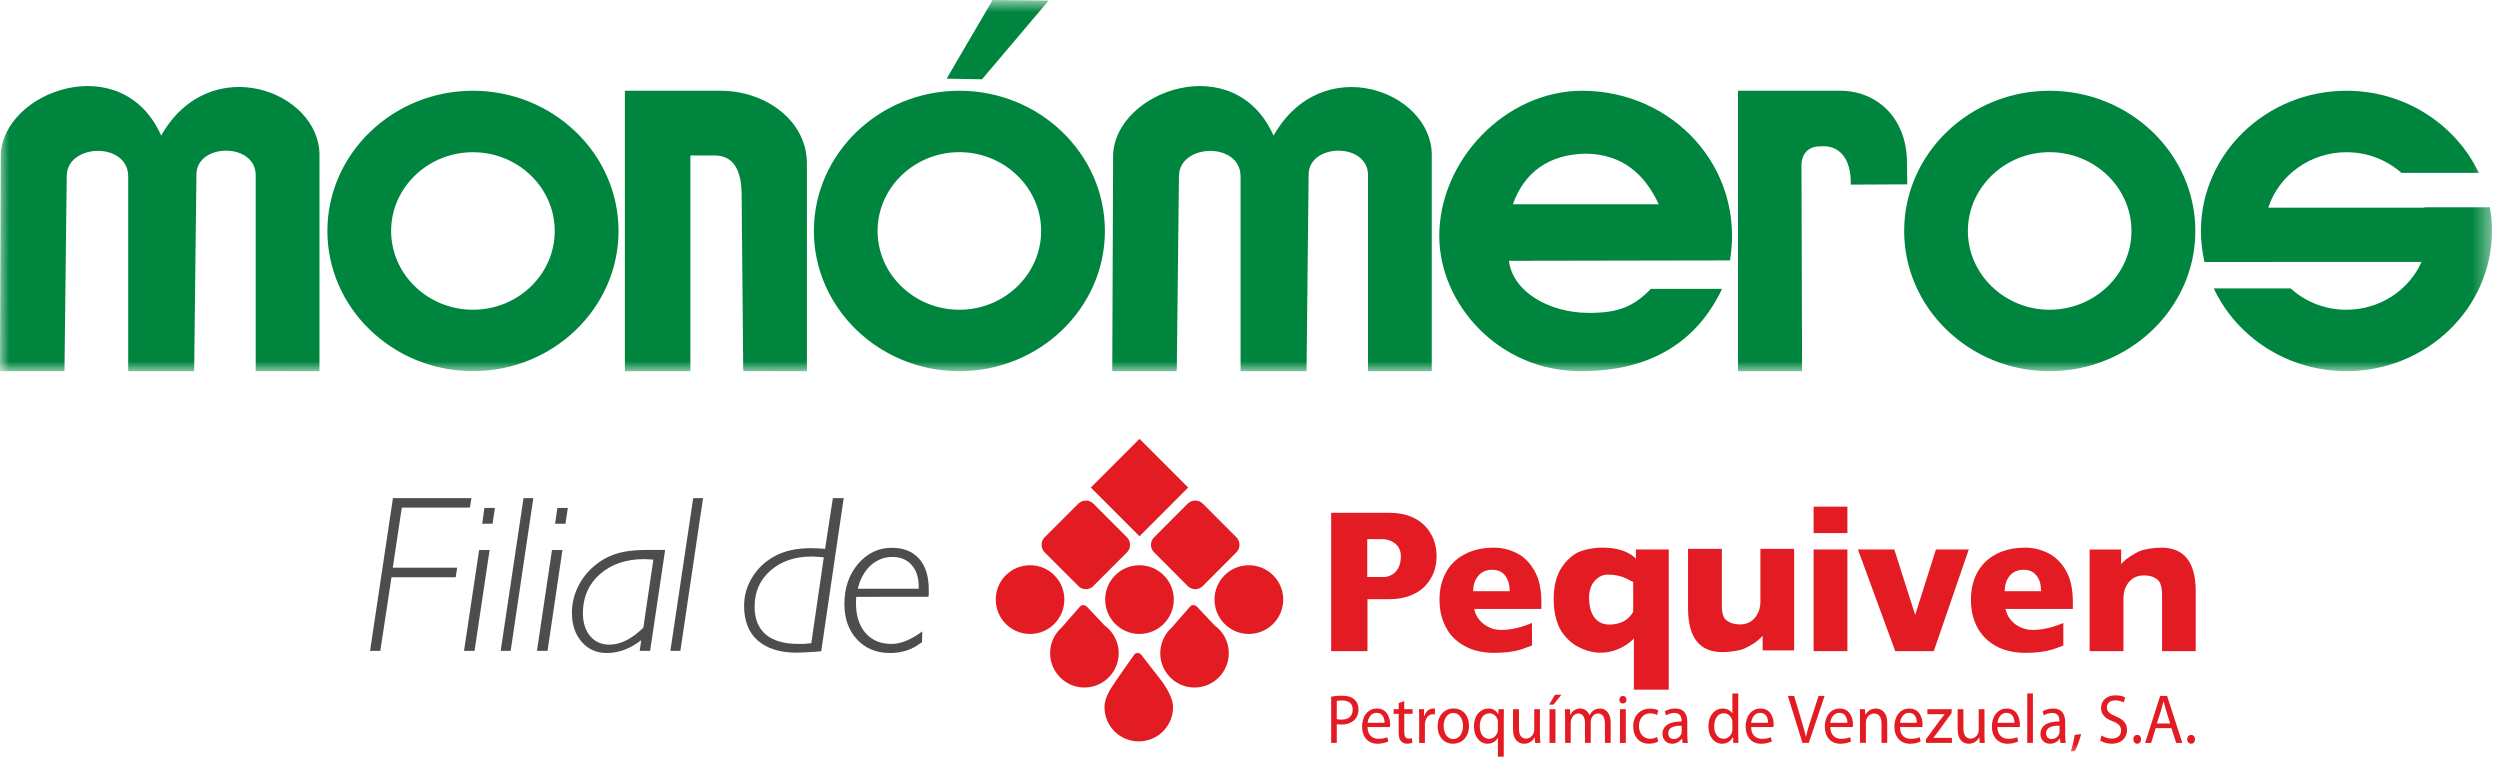 <?xml version="1.0" encoding="UTF-8"?>
<svg width="136px" height="42px" viewBox="0 0 136 42" version="1.1" xmlns="http://www.w3.org/2000/svg" xmlns:xlink="http://www.w3.org/1999/xlink">
    <!-- Generator: Sketch 48.2 (47327) - http://www.bohemiancoding.com/sketch -->
    <title>monomeros</title>
    <desc>Created with Sketch.</desc>
    <defs>
        <polygon id="path-1" points="0 0.839 135.562 0.839 135.562 21.032 0 21.032"></polygon>
        <polygon id="path-3" points="0 42.161 135.562 42.161 135.562 1 0 1"></polygon>
    </defs>
    <g id="La-Empresa-Copy" stroke="none" stroke-width="1" fill="none" fill-rule="evenodd" transform="translate(-302, -6165)">
        <g id="Page-1" transform="translate(302, 6164)">
            <g id="Group-3" transform="translate(0, 0.161)">
                <mask id="mask-2" fill="white">
                    <use xlink:href="#path-1"></use>
                </mask>
                <g id="Clip-2"></g>
                <path d="M111.495,5.776 C115.865,5.776 119.427,9.202 119.427,13.404 C119.427,17.597 115.865,21.029 111.495,21.032 C107.138,21.032 103.586,17.597 103.586,13.404 C103.586,9.202 107.138,5.776 111.495,5.776 Z M111.495,9.117 C113.953,9.117 115.952,11.046 115.952,13.404 C115.952,15.759 113.953,17.689 111.495,17.689 C109.057,17.689 107.052,15.759 107.052,13.404 C107.052,11.046 109.057,9.117 111.495,9.117 Z M0,21.029 L0.042,9.27 C0.16,5.776 6.659,3.447 8.768,8.216 C11.395,3.564 17.379,5.776 17.379,9.27 L17.379,21.032 L13.91,21.029 L13.91,10.32 C13.846,8.577 10.701,8.639 10.686,10.32 L10.562,21.032 L6.974,21.032 L6.974,10.428 C6.96,8.535 3.63,8.639 3.63,10.422 L3.507,21.029 L0,21.029 Z M25.727,5.776 C30.09,5.776 33.648,9.202 33.648,13.404 C33.648,17.601 30.09,21.032 25.727,21.029 C21.367,21.029 17.81,17.601 17.81,13.404 C17.81,9.202 21.367,5.776 25.727,5.776 Z M25.727,9.12 C28.183,9.12 30.177,11.046 30.177,13.404 C30.177,15.766 28.183,17.689 25.727,17.689 C23.276,17.689 21.277,15.759 21.277,13.404 C21.277,11.046 23.276,9.12 25.727,9.12 Z M33.993,5.776 L39.199,5.776 C41.666,5.776 43.91,7.419 43.896,9.752 L43.896,21.032 L40.432,21.029 L40.344,11.342 C40.325,10.412 40.087,9.316 38.905,9.296 L37.557,9.296 L37.557,21.032 L33.993,21.032 L33.993,5.776 Z M52.19,5.776 C56.555,5.776 60.107,9.202 60.107,13.404 C60.107,17.601 56.555,21.029 52.19,21.032 C47.828,21.032 44.275,17.601 44.275,13.404 C44.275,9.202 47.828,5.776 52.19,5.776 Z M52.19,9.117 C54.638,9.12 56.638,11.046 56.638,13.404 C56.638,15.766 54.638,17.689 52.19,17.689 C49.74,17.689 47.74,15.759 47.74,13.404 C47.74,11.046 49.74,9.117 52.19,9.117 Z M60.507,21.032 L60.553,9.27 C60.668,5.776 67.168,3.447 69.282,8.219 C71.906,3.571 77.888,5.776 77.888,9.273 L77.888,21.032 L74.42,21.032 L74.42,10.32 C74.358,8.577 71.213,8.639 71.19,10.32 L71.075,21.032 L67.487,21.032 L67.487,10.434 C67.477,8.538 64.135,8.639 64.135,10.428 L64.016,21.032 L60.507,21.032 Z M94.113,15.005 L82.085,15.027 C82.308,16.755 84.325,17.835 86.339,17.858 C88.043,17.883 88.883,17.506 89.808,16.553 L93.681,16.553 C92.328,19.409 89.823,21.032 86.012,21.032 C81.492,21.029 78.327,17.357 78.296,13.726 C78.275,9.53 81.93,5.776 86.067,5.776 C91.012,5.776 94.936,9.969 94.113,15.005 Z M82.302,11.95 L90.236,11.95 C89.494,10.353 88.287,9.218 86.259,9.198 C84.273,9.231 82.917,10.207 82.302,11.95 Z M94.547,21.032 L98.033,21.032 L98,9.745 C98.033,9.224 98.358,8.785 99.035,8.801 C100.043,8.704 100.722,9.459 100.681,10.883 L103.755,10.867 L103.74,9.667 C103.722,7.182 102.036,5.776 100.118,5.776 L94.547,5.776 L94.547,21.032 Z M127.647,5.776 C130.837,5.776 133.595,7.611 134.848,10.242 L130.637,10.242 C129.843,9.543 128.796,9.12 127.647,9.12 C125.657,9.12 123.96,10.392 123.394,12.136 L131.892,12.136 L131.891,12.116 L135.451,12.116 C135.529,12.539 135.562,12.965 135.562,13.404 C135.562,17.601 132.011,21.029 127.647,21.029 C124.443,21.029 121.67,19.182 120.428,16.527 L124.611,16.527 C125.406,17.253 126.476,17.689 127.647,17.689 C129.472,17.689 131.053,16.615 131.731,15.089 L123.555,15.089 L123.565,15.092 L119.923,15.092 C119.801,14.546 119.73,13.984 119.73,13.404 C119.73,9.202 123.287,5.776 127.647,5.776 Z M51.498,5.119 L53.423,5.151 L57.046,0.871 L53.998,0.839 L51.498,5.119 Z" id="Fill-1" fill="#00853F" mask="url(#mask-2)"></path>
            </g>
            <polygon id="Fill-4" fill="#4D4D4F" points="20.132 36.407 21.376 28.099 25.648 28.099 25.563 28.614 21.858 28.614 21.367 31.88 24.872 31.88 24.789 32.403 21.297 32.403 20.688 36.407"></polygon>
            <path d="M26.794,29.492 L26.233,29.492 L26.352,28.63 L26.924,28.63 L26.794,29.492 Z M25.815,36.408 L25.242,36.408 L26.065,30.92 L26.635,30.92 L25.815,36.408 Z" id="Fill-6" fill="#4D4D4F"></path>
            <polygon id="Fill-8" fill="#4D4D4F" points="27.78 36.407 27.237 36.407 28.479 28.099 29.012 28.099"></polygon>
            <path d="M30.76,29.492 L30.197,29.492 L30.321,28.63 L30.89,28.63 L30.76,29.492 Z M29.786,36.408 L29.21,36.408 L30.028,30.92 L30.597,30.92 L29.786,36.408 Z" id="Fill-10" fill="#4D4D4F"></path>
            <path d="M34.997,35.145 L35.542,31.443 C35.405,31.437 35.298,31.427 35.228,31.424 C35.155,31.417 35.095,31.417 35.044,31.417 C34.054,31.417 33.247,31.694 32.634,32.237 C32.018,32.78 31.71,33.486 31.71,34.352 C31.71,34.877 31.843,35.288 32.105,35.603 C32.369,35.916 32.722,36.069 33.154,36.069 C33.458,36.069 33.763,35.991 34.073,35.833 C34.381,35.679 34.688,35.448 34.997,35.145 Z M35.366,36.407 L34.8,36.407 L34.882,35.825 C34.576,36.062 34.267,36.235 33.957,36.352 C33.649,36.466 33.335,36.524 33.016,36.524 C32.456,36.524 31.995,36.326 31.648,35.921 C31.29,35.516 31.113,34.989 31.113,34.337 C31.113,33.857 31.216,33.398 31.424,32.956 C31.632,32.517 31.925,32.133 32.305,31.808 C32.666,31.495 33.066,31.268 33.514,31.128 C33.956,30.988 34.491,30.916 35.13,30.916 L36.184,30.916 L35.366,36.407 Z" id="Fill-12" fill="#4D4D4F"></path>
            <polygon id="Fill-14" fill="#4D4D4F" points="37.012 36.407 36.469 36.407 37.71 28.099 38.246 28.099"></polygon>
            <path d="M44.134,35.991 L44.814,31.32 C44.641,31.301 44.503,31.287 44.415,31.287 C44.331,31.278 44.248,31.274 44.171,31.274 C43.247,31.274 42.492,31.528 41.915,32.039 C41.336,32.543 41.051,33.2 41.051,34 C41.051,34.66 41.25,35.165 41.656,35.515 C42.07,35.861 42.663,36.03 43.439,36.03 C43.545,36.03 43.66,36.03 43.779,36.024 C43.896,36.013 44.013,36.004 44.134,35.991 Z M44.674,36.429 C44.383,36.453 44.132,36.476 43.906,36.482 C43.681,36.495 43.49,36.505 43.335,36.505 C42.421,36.505 41.718,36.281 41.219,35.842 C40.721,35.402 40.479,34.771 40.479,33.961 C40.479,33.425 40.616,32.914 40.901,32.439 C41.185,31.961 41.574,31.58 42.07,31.297 C42.335,31.141 42.634,31.024 42.984,30.939 C43.335,30.861 43.719,30.819 44.134,30.819 C44.26,30.819 44.383,30.829 44.503,30.832 C44.63,30.839 44.757,30.845 44.884,30.861 L45.308,28.099 L45.897,28.099 L44.674,36.429 Z" id="Fill-16" fill="#4D4D4F"></path>
            <path d="M49.978,33.027 L49.978,32.903 C49.978,32.409 49.846,32.019 49.591,31.733 C49.334,31.443 48.982,31.298 48.551,31.298 C48.104,31.298 47.703,31.453 47.366,31.758 C47.029,32.07 46.793,32.494 46.665,33.027 L49.978,33.027 Z M50.171,35.35 L50.157,35.932 C49.895,36.131 49.622,36.287 49.34,36.381 C49.057,36.475 48.753,36.524 48.43,36.524 C47.683,36.524 47.08,36.28 46.627,35.79 C46.164,35.298 45.935,34.657 45.935,33.857 C45.935,32.988 46.182,32.259 46.681,31.672 C47.184,31.09 47.795,30.799 48.514,30.799 C49.155,30.799 49.646,30.997 49.998,31.394 C50.347,31.784 50.524,32.339 50.524,33.063 L50.524,33.307 C50.521,33.362 50.516,33.415 50.51,33.464 L46.582,33.469 C46.582,33.512 46.57,33.554 46.57,33.603 C46.565,33.645 46.565,33.714 46.565,33.808 C46.565,34.491 46.738,35.034 47.083,35.434 C47.431,35.835 47.904,36.029 48.499,36.029 C48.748,36.029 49.01,35.977 49.291,35.86 C49.56,35.751 49.854,35.582 50.171,35.35 Z" id="Fill-18" fill="#4D4D4F"></path>
            <path d="M72.721,40.125 C72.791,40.141 72.879,40.146 72.986,40.146 C73.36,40.146 73.588,39.956 73.588,39.604 C73.588,39.266 73.362,39.106 73.018,39.106 C72.882,39.106 72.775,39.116 72.721,39.133 L72.721,40.125 Z M72.415,38.897 C72.565,38.869 72.762,38.846 73.007,38.846 C73.316,38.846 73.546,38.921 73.685,39.058 C73.822,39.175 73.902,39.364 73.902,39.595 C73.902,39.815 73.83,40.004 73.711,40.131 C73.552,40.319 73.279,40.414 72.976,40.414 C72.882,40.414 72.791,40.411 72.721,40.392 L72.721,41.413 L72.415,41.413 L72.415,38.897 Z" id="Fill-20" fill="#E31B23"></path>
            <path d="M75.32,40.32 C75.321,40.109 75.238,39.777 74.884,39.777 C74.56,39.777 74.421,40.092 74.401,40.32 L75.32,40.32 Z M74.391,40.554 C74.401,41.007 74.677,41.192 74.991,41.192 C75.214,41.192 75.351,41.15 75.473,41.104 L75.523,41.333 C75.409,41.384 75.22,41.46 74.944,41.46 C74.411,41.46 74.097,41.079 74.097,40.525 C74.097,39.975 74.401,39.544 74.905,39.544 C75.473,39.544 75.622,40.07 75.622,40.402 C75.622,40.47 75.614,40.525 75.614,40.554 L74.391,40.554 Z" id="Fill-22" fill="#E31B23"></path>
            <path d="M76.392,39.143 L76.392,39.581 L76.844,39.581 L76.844,39.831 L76.392,39.831 L76.392,40.825 C76.392,41.052 76.458,41.179 76.631,41.179 C76.721,41.179 76.766,41.173 76.809,41.16 L76.832,41.404 C76.766,41.43 76.675,41.458 76.551,41.458 C76.402,41.458 76.285,41.404 76.206,41.309 C76.122,41.212 76.088,41.052 76.088,40.83 L76.088,39.831 L75.816,39.831 L75.816,39.581 L76.088,39.581 L76.088,39.244 L76.392,39.143 Z" id="Fill-24" fill="#E31B23"></path>
            <path d="M77.202,40.158 C77.202,39.937 77.202,39.752 77.192,39.582 L77.467,39.582 L77.467,39.94 L77.491,39.94 C77.566,39.7 77.755,39.543 77.971,39.543 C78.01,39.543 78.036,39.55 78.06,39.553 L78.06,39.866 C78.025,39.859 77.995,39.856 77.953,39.856 C77.729,39.856 77.569,40.034 77.53,40.279 C77.517,40.327 77.514,40.379 77.514,40.441 L77.514,41.414 L77.202,41.414 L77.202,40.158 Z" id="Fill-26" fill="#E31B23"></path>
            <path d="M78.534,40.499 C78.534,40.901 78.753,41.206 79.057,41.206 C79.363,41.206 79.589,40.906 79.589,40.496 C79.589,40.181 79.44,39.788 79.066,39.788 C78.693,39.788 78.534,40.157 78.534,40.499 M79.913,40.481 C79.913,41.16 79.469,41.459 79.044,41.459 C78.571,41.459 78.207,41.094 78.207,40.51 C78.207,39.904 78.596,39.542 79.077,39.542 C79.572,39.542 79.913,39.916 79.913,40.481" id="Fill-28" fill="#E31B23"></path>
            <path d="M81.485,40.327 C81.485,40.278 81.485,40.223 81.477,40.181 C81.43,39.979 81.264,39.806 81.023,39.806 C80.698,39.806 80.5,40.094 80.5,40.51 C80.5,40.87 80.664,41.192 81.008,41.192 C81.22,41.192 81.394,41.053 81.464,40.825 C81.477,40.782 81.485,40.715 81.485,40.668 L81.485,40.327 Z M81.485,41.135 L81.482,41.135 C81.388,41.309 81.195,41.459 80.919,41.459 C80.509,41.459 80.184,41.089 80.184,40.525 C80.184,39.84 80.599,39.543 80.969,39.543 C81.239,39.543 81.412,39.683 81.5,39.858 L81.505,39.858 L81.519,39.582 L81.812,39.582 C81.811,39.738 81.805,39.897 81.805,40.083 L81.805,42.161 L81.485,42.161 L81.485,41.135 Z" id="Fill-30" fill="#E31B23"></path>
            <path d="M83.772,40.913 C83.772,41.104 83.775,41.27 83.794,41.414 L83.51,41.414 L83.49,41.111 L83.487,41.111 C83.403,41.261 83.221,41.459 82.918,41.459 C82.638,41.459 82.308,41.293 82.308,40.656 L82.308,39.582 L82.632,39.582 L82.632,40.594 C82.632,40.942 82.722,41.18 83.014,41.18 C83.227,41.18 83.374,41.027 83.43,40.877 C83.451,40.825 83.463,40.767 83.463,40.705 L83.463,39.582 L83.772,39.582 L83.772,40.913 Z" id="Fill-32" fill="#E31B23"></path>
            <mask id="mask-4" fill="white">
                <use xlink:href="#path-3"></use>
            </mask>
            <g id="Clip-35"></g>
            <path d="M84.295,41.414 L84.617,41.414 L84.617,39.582 L84.295,39.582 L84.295,41.414 Z M84.939,38.792 L84.51,39.332 L84.273,39.332 L84.594,38.792 L84.939,38.792 Z" id="Fill-34" fill="#E31B23" mask="url(#mask-4)"></path>
            <path d="M85.142,40.073 C85.142,39.891 85.137,39.732 85.126,39.582 L85.404,39.582 L85.419,39.886 L85.427,39.886 C85.526,39.702 85.687,39.544 85.975,39.544 C86.203,39.544 86.385,39.692 86.464,39.907 L86.469,39.907 C86.525,39.806 86.593,39.728 86.662,39.663 C86.768,39.586 86.883,39.544 87.045,39.544 C87.278,39.544 87.621,39.702 87.621,40.337 L87.621,41.413 L87.307,41.413 L87.307,40.377 C87.307,40.024 87.185,39.813 86.934,39.813 C86.749,39.813 86.614,39.957 86.559,40.112 C86.544,40.161 86.536,40.219 86.536,40.278 L86.536,41.413 L86.222,41.413 L86.222,40.31 C86.222,40.024 86.1,39.813 85.861,39.813 C85.664,39.813 85.526,39.979 85.474,40.141 C85.456,40.19 85.446,40.253 85.446,40.31 L85.446,41.413 L85.142,41.413 L85.142,40.073 Z" id="Fill-36" fill="#E31B23" mask="url(#mask-4)"></path>
            <path d="M88.125,41.414 L88.444,41.414 L88.444,39.582 L88.125,39.582 L88.125,41.414 Z M88.48,39.068 C88.482,39.182 88.405,39.269 88.281,39.269 C88.17,39.269 88.091,39.182 88.091,39.068 C88.091,38.948 88.177,38.86 88.287,38.86 C88.405,38.86 88.48,38.948 88.48,39.068 Z" id="Fill-37" fill="#E31B23" mask="url(#mask-4)"></path>
            <path d="M90.207,41.341 C90.123,41.383 89.931,41.458 89.704,41.458 C89.178,41.458 88.846,41.074 88.846,40.511 C88.846,39.955 89.204,39.549 89.767,39.549 C89.96,39.549 90.124,39.594 90.21,39.64 L90.141,39.898 C90.064,39.852 89.947,39.806 89.767,39.806 C89.38,39.806 89.159,40.121 89.159,40.499 C89.159,40.922 89.422,41.189 89.766,41.189 C89.942,41.189 90.058,41.133 90.147,41.094 L90.207,41.341 Z" id="Fill-38" fill="#E31B23" mask="url(#mask-4)"></path>
            <path d="M91.485,40.48 C91.14,40.47 90.755,40.535 90.755,40.89 C90.755,41.107 90.886,41.205 91.052,41.205 C91.277,41.205 91.419,41.052 91.474,40.903 C91.48,40.867 91.485,40.831 91.485,40.792 L91.485,40.48 Z M91.789,40.974 C91.789,41.134 91.799,41.287 91.818,41.414 L91.53,41.414 L91.509,41.179 L91.5,41.179 C91.397,41.322 91.212,41.459 90.971,41.459 C90.615,41.459 90.439,41.195 90.439,40.929 C90.439,40.486 90.805,40.246 91.48,40.246 L91.48,40.209 C91.48,40.057 91.44,39.784 91.083,39.784 C90.924,39.784 90.76,39.838 90.636,39.917 L90.565,39.703 C90.703,39.605 90.916,39.543 91.135,39.543 C91.667,39.543 91.789,39.917 91.789,40.291 L91.789,40.974 Z" id="Fill-39" fill="#E31B23" mask="url(#mask-4)"></path>
            <path d="M94.242,40.327 C94.242,40.281 94.242,40.229 94.231,40.183 C94.183,39.975 94.01,39.801 93.775,39.801 C93.45,39.801 93.253,40.102 93.253,40.51 C93.253,40.884 93.43,41.189 93.767,41.189 C93.975,41.189 94.174,41.039 94.231,40.789 C94.242,40.743 94.242,40.698 94.242,40.646 L94.242,40.327 Z M94.561,38.723 L94.561,40.942 C94.561,41.104 94.566,41.286 94.571,41.413 L94.289,41.413 L94.281,41.096 L94.266,41.096 C94.174,41.301 93.957,41.459 93.681,41.459 C93.258,41.459 92.939,41.078 92.939,40.525 C92.934,39.913 93.29,39.543 93.717,39.543 C93.975,39.543 94.162,39.674 94.241,39.816 L94.242,39.816 L94.242,38.723 L94.561,38.723 Z" id="Fill-40" fill="#E31B23" mask="url(#mask-4)"></path>
            <path d="M96.184,40.32 C96.189,40.109 96.108,39.777 95.744,39.777 C95.425,39.777 95.289,40.092 95.264,40.32 L96.184,40.32 Z M95.264,40.554 C95.265,41.007 95.538,41.192 95.856,41.192 C96.081,41.192 96.215,41.15 96.332,41.104 L96.389,41.333 C96.272,41.384 96.085,41.46 95.807,41.46 C95.275,41.46 94.964,41.079 94.964,40.525 C94.964,39.975 95.265,39.544 95.773,39.544 C96.339,39.544 96.488,40.07 96.488,40.402 C96.488,40.47 96.478,40.525 96.478,40.554 L95.264,40.554 Z" id="Fill-41" fill="#E31B23" mask="url(#mask-4)"></path>
            <path d="M98.053,41.413 L97.261,38.859 L97.601,38.859 L97.978,40.121 C98.075,40.464 98.175,40.769 98.235,41.069 L98.243,41.069 C98.313,40.776 98.407,40.456 98.52,40.126 L98.931,38.859 L99.258,38.859 L98.398,41.413 L98.053,41.413 Z" id="Fill-42" fill="#E31B23" mask="url(#mask-4)"></path>
            <path d="M100.499,40.32 C100.499,40.109 100.411,39.777 100.058,39.777 C99.736,39.777 99.594,40.092 99.565,40.32 L100.499,40.32 Z M99.565,40.554 C99.582,41.007 99.847,41.192 100.16,41.192 C100.388,41.192 100.525,41.15 100.646,41.104 L100.699,41.333 C100.591,41.384 100.395,41.46 100.118,41.46 C99.586,41.46 99.269,41.079 99.269,40.525 C99.269,39.975 99.582,39.544 100.081,39.544 C100.646,39.544 100.801,40.07 100.801,40.402 C100.801,40.47 100.798,40.525 100.791,40.554 L99.565,40.554 Z" id="Fill-43" fill="#E31B23" mask="url(#mask-4)"></path>
            <path d="M101.184,40.073 C101.184,39.891 101.184,39.732 101.174,39.582 L101.451,39.582 L101.475,39.886 L101.481,39.886 C101.569,39.713 101.765,39.544 102.051,39.544 C102.295,39.544 102.665,39.692 102.665,40.32 L102.665,41.413 L102.353,41.413 L102.353,40.356 C102.353,40.063 102.249,39.816 101.95,39.816 C101.739,39.816 101.578,39.972 101.524,40.161 C101.517,40.2 101.506,40.256 101.506,40.31 L101.506,41.413 L101.184,41.413 L101.184,40.073 Z" id="Fill-44" fill="#E31B23" mask="url(#mask-4)"></path>
            <path d="M104.274,40.32 C104.279,40.109 104.201,39.777 103.843,39.777 C103.527,39.777 103.384,40.092 103.363,40.32 L104.274,40.32 Z M103.358,40.554 C103.363,41.007 103.631,41.192 103.945,41.192 C104.176,41.192 104.311,41.15 104.433,41.104 L104.483,41.333 C104.373,41.384 104.186,41.46 103.909,41.46 C103.376,41.46 103.054,41.079 103.054,40.525 C103.054,39.975 103.363,39.544 103.867,39.544 C104.433,39.544 104.587,40.07 104.587,40.402 C104.587,40.47 104.583,40.525 104.578,40.554 L103.358,40.554 Z" id="Fill-45" fill="#E31B23" mask="url(#mask-4)"></path>
            <path d="M104.773,41.218 L105.56,40.141 C105.642,40.047 105.711,39.956 105.787,39.858 L105.787,39.852 L104.85,39.852 L104.85,39.582 L106.172,39.582 L106.167,39.79 L105.395,40.85 C105.326,40.954 105.246,41.042 105.173,41.14 L106.185,41.14 L106.185,41.413 L104.773,41.413 L104.773,41.218 Z" id="Fill-46" fill="#E31B23" mask="url(#mask-4)"></path>
            <path d="M107.956,40.913 C107.956,41.104 107.961,41.27 107.972,41.414 L107.699,41.414 L107.675,41.111 L107.673,41.111 C107.593,41.261 107.4,41.459 107.096,41.459 C106.826,41.459 106.497,41.293 106.497,40.656 L106.497,39.582 L106.809,39.582 L106.809,40.594 C106.809,40.942 106.914,41.18 107.203,41.18 C107.416,41.18 107.561,41.027 107.616,40.877 C107.632,40.825 107.642,40.767 107.642,40.705 L107.642,39.582 L107.956,39.582 L107.956,40.913 Z" id="Fill-47" fill="#E31B23" mask="url(#mask-4)"></path>
            <path d="M109.584,40.32 C109.59,40.109 109.504,39.777 109.15,39.777 C108.831,39.777 108.687,40.092 108.667,40.32 L109.584,40.32 Z M108.657,40.554 C108.667,41.007 108.943,41.192 109.259,41.192 C109.477,41.192 109.623,41.15 109.737,41.104 L109.789,41.333 C109.678,41.384 109.49,41.46 109.216,41.46 C108.685,41.46 108.358,41.079 108.358,40.525 C108.358,39.975 108.667,39.544 109.171,39.544 C109.737,39.544 109.882,40.07 109.882,40.402 C109.882,40.47 109.882,40.525 109.88,40.554 L108.657,40.554 Z" id="Fill-48" fill="#E31B23" mask="url(#mask-4)"></path>
            <polygon id="Fill-49" fill="#E31B23" mask="url(#mask-4)" points="110.282 41.413 110.59 41.413 110.59 38.723 110.282 38.723"></polygon>
            <path d="M112.039,40.48 C111.697,40.47 111.31,40.535 111.31,40.89 C111.31,41.107 111.438,41.205 111.603,41.205 C111.831,41.205 111.974,41.052 112.024,40.903 C112.034,40.867 112.039,40.831 112.039,40.792 L112.039,40.48 Z M112.345,40.974 C112.345,41.134 112.356,41.287 112.38,41.414 L112.091,41.414 L112.06,41.179 L112.052,41.179 C111.954,41.322 111.767,41.459 111.52,41.459 C111.17,41.459 111.001,41.195 111.001,40.929 C111.001,40.486 111.36,40.246 112.034,40.246 L112.034,40.209 C112.034,40.057 111.992,39.784 111.641,39.784 C111.478,39.784 111.31,39.838 111.186,39.917 L111.118,39.703 C111.263,39.605 111.468,39.543 111.685,39.543 C112.216,39.543 112.345,39.917 112.345,40.291 L112.345,40.974 Z" id="Fill-50" fill="#E31B23" mask="url(#mask-4)"></path>
            <path d="M112.65,41.875 C112.73,41.654 112.829,41.253 112.863,40.974 L113.214,40.935 C113.136,41.253 112.977,41.676 112.875,41.854 L112.65,41.875 Z" id="Fill-51" fill="#E31B23" mask="url(#mask-4)"></path>
            <path d="M114.324,41.01 C114.469,41.104 114.665,41.179 114.88,41.179 C115.207,41.179 115.386,40.997 115.386,40.742 C115.386,40.506 115.264,40.365 114.927,40.236 C114.538,40.093 114.298,39.875 114.298,39.513 C114.298,39.115 114.61,38.826 115.075,38.826 C115.326,38.826 115.506,38.879 115.609,38.944 L115.529,39.211 C115.446,39.169 115.287,39.1 115.071,39.1 C114.735,39.1 114.615,39.302 114.615,39.478 C114.615,39.715 114.768,39.831 115.095,39.969 C115.496,40.132 115.711,40.34 115.711,40.714 C115.711,41.107 115.431,41.459 114.862,41.459 C114.633,41.459 114.376,41.374 114.249,41.285 L114.324,41.01 Z" id="Fill-52" fill="#E31B23" mask="url(#mask-4)"></path>
            <path d="M116.259,41.459 C116.138,41.459 116.052,41.349 116.052,41.215 C116.052,41.075 116.138,40.978 116.259,40.978 C116.391,40.978 116.473,41.075 116.473,41.215 C116.473,41.349 116.395,41.459 116.259,41.459" id="Fill-53" fill="#E31B23" mask="url(#mask-4)"></path>
            <path d="M118.058,40.356 L117.826,39.622 C117.774,39.456 117.736,39.302 117.702,39.155 L117.694,39.155 C117.657,39.308 117.616,39.464 117.57,39.615 L117.333,40.356 L118.058,40.356 Z M117.274,40.609 L117.02,41.414 L116.695,41.414 L117.512,38.859 L117.891,38.859 L118.717,41.414 L118.384,41.414 L118.123,40.609 L117.274,40.609 Z" id="Fill-54" fill="#E31B23" mask="url(#mask-4)"></path>
            <path d="M119.193,41.459 C119.074,41.459 118.983,41.349 118.983,41.215 C118.983,41.075 119.074,40.978 119.199,40.978 C119.319,40.978 119.407,41.075 119.407,41.215 C119.407,41.349 119.336,41.459 119.193,41.459" id="Fill-55" fill="#E31B23" mask="url(#mask-4)"></path>
            <path d="M88.845,34.277 L88.845,32.653 C88.653,32.608 88.3,32.254 87.461,32.259 C87.188,32.259 86.957,32.374 86.753,32.594 C86.552,32.816 86.417,33.171 86.449,33.659 C86.511,34.859 87.243,34.976 87.528,34.976 C88.474,34.976 88.768,34.41 88.845,34.277 Z M90.779,38.518 L88.883,38.518 L88.883,35.717 C88.866,35.801 87.528,37.135 85.766,36.14 C85.369,35.916 84.953,35.466 84.777,35.028 C84.603,34.589 84.52,34.121 84.52,33.613 C84.52,32.976 84.633,32.445 84.865,32.019 C85.106,31.603 85.404,31.297 85.763,31.089 C86.131,30.894 86.661,30.806 87.04,30.793 C88.412,30.76 88.895,31.297 88.993,31.395 L88.993,30.89 L90.779,30.89 L90.779,38.518 Z" id="Fill-56" fill="#E31B23" mask="url(#mask-4)"></path>
            <polygon id="Fill-57" fill="#E31B23" mask="url(#mask-4)" points="98.661 36.421 100.499 36.421 100.499 30.891 98.661 30.891"></polygon>
            <polygon id="Fill-58" fill="#E31B23" mask="url(#mask-4)" points="98.661 29.999 100.499 29.999 100.499 28.561 98.661 28.561"></polygon>
            <polygon id="Fill-59" fill="#E31B23" mask="url(#mask-4)" points="107.102 30.89 105.199 36.42 103.101 36.42 101.071 30.89 103.049 30.89 104.186 34.454 105.315 30.89"></polygon>
            <path d="M111.033,33.161 C111.033,32.804 110.96,32.523 110.784,32.311 C110.623,32.099 110.389,31.996 110.075,31.996 C109.771,31.996 109.524,32.099 109.335,32.314 C109.15,32.534 109.057,32.816 109.057,33.161 L111.033,33.161 Z M112.246,36.112 C112.075,36.185 111.874,36.258 111.655,36.333 C111.269,36.45 110.781,36.515 110.186,36.515 C109.545,36.515 109.005,36.385 108.554,36.131 C108.11,35.881 107.78,35.536 107.551,35.102 C107.329,34.667 107.219,34.182 107.219,33.623 C107.219,33.083 107.329,32.595 107.551,32.169 C107.78,31.746 108.11,31.405 108.554,31.164 C109.005,30.92 109.545,30.793 110.186,30.793 C110.61,30.793 111.02,30.89 111.412,31.086 C111.804,31.278 112.128,31.59 112.385,32.039 C112.637,32.474 112.763,33.037 112.763,33.737 L112.763,34.127 L109.102,34.127 C109.171,34.462 109.35,34.739 109.623,34.953 C109.911,35.161 110.228,35.268 110.579,35.268 C111.089,35.268 111.646,35.144 112.245,34.89 L112.246,36.112 Z" id="Fill-60" fill="#E31B23" mask="url(#mask-4)"></path>
            <path d="M82.126,33.161 C82.126,32.804 82.041,32.523 81.879,32.311 C81.722,32.099 81.472,31.996 81.166,31.996 C80.865,31.996 80.612,32.099 80.427,32.314 C80.237,32.534 80.142,32.816 80.142,33.161 L82.126,33.161 Z M83.343,36.112 C83.157,36.185 82.966,36.258 82.74,36.333 C82.365,36.45 81.871,36.515 81.281,36.515 C80.641,36.515 80.099,36.385 79.654,36.131 C79.201,35.881 78.861,35.536 78.647,35.102 C78.418,34.667 78.309,34.182 78.309,33.623 C78.309,33.083 78.418,32.595 78.647,32.169 C78.861,31.746 79.201,31.405 79.654,31.164 C80.099,30.92 80.641,30.793 81.281,30.793 C81.701,30.793 82.103,30.89 82.499,31.086 C82.894,31.278 83.212,31.59 83.469,32.039 C83.721,32.474 83.85,33.037 83.85,33.737 L83.85,34.127 L80.198,34.127 C80.263,34.462 80.442,34.739 80.719,34.953 C81.001,35.161 81.32,35.268 81.662,35.268 C82.183,35.268 82.734,35.144 83.338,34.89 L83.343,36.112 Z" id="Fill-61" fill="#E31B23" mask="url(#mask-4)"></path>
            <path d="M119.447,36.42 L117.616,36.42 L117.616,33.557 L117.616,33.43 C117.616,33.131 117.604,32.949 117.511,32.721 C117.414,32.497 117.105,32.302 116.629,32.302 C115.778,32.302 115.516,33.071 115.516,33.505 L115.516,36.42 L113.675,36.42 L113.675,30.893 L115.389,30.893 L115.389,31.687 C115.68,31.355 116.093,31.128 116.375,30.991 C116.676,30.86 117.216,30.793 117.577,30.793 C118.824,30.793 119.447,31.586 119.447,33.17 L119.447,36.42 Z" id="Fill-62" fill="#E31B23" mask="url(#mask-4)"></path>
            <path d="M91.83,30.858 L93.668,30.858 L93.668,33.724 L93.668,33.831 C93.668,34.137 93.673,34.325 93.767,34.549 C93.86,34.771 94.177,34.968 94.654,34.968 C95.504,34.968 95.766,34.199 95.766,33.769 L95.766,30.858 L97.601,30.858 L97.601,36.38 L95.888,36.38 L95.888,35.584 C95.601,35.916 95.187,36.15 94.896,36.28 C94.606,36.411 94.057,36.476 93.697,36.476 C92.456,36.476 91.83,35.682 91.83,34.098 L91.83,30.858 Z" id="Fill-63" fill="#E31B23" mask="url(#mask-4)"></path>
            <path d="M75.311,32.39 L74.379,32.39 L74.379,30.33 L75.234,30.33 C75.436,30.33 76.186,30.461 76.207,31.228 C76.219,32.372 75.311,32.39 75.311,32.39 M78.019,30.432 C77.924,30.158 77.781,29.905 77.581,29.677 C77.379,29.443 77.114,29.257 76.766,29.107 C76.422,28.968 76.028,28.896 75.561,28.896 L72.415,28.896 L72.415,36.42 L74.391,36.42 L74.391,33.597 L75.561,33.597 C76.028,33.597 76.422,33.525 76.766,33.382 C77.114,33.239 77.379,33.05 77.581,32.819 C77.781,32.591 77.924,32.344 78.019,32.08 C78.108,31.807 78.15,31.534 78.15,31.261 C78.15,30.981 78.108,30.704 78.019,30.432" id="Fill-64" fill="#E31B23" mask="url(#mask-4)"></path>
            <polygon id="Fill-65" fill="#E31B23" mask="url(#mask-4)" points="64.636 27.523 61.988 30.174 59.342 27.523 61.988 24.875"></polygon>
            <path d="M61.305,30.227 C61.533,30.451 61.533,30.826 61.305,31.049 L59.481,32.877 C59.256,33.111 58.886,33.111 58.66,32.877 L56.83,31.049 C56.606,30.826 56.606,30.451 56.83,30.227 L58.66,28.401 C58.886,28.174 59.256,28.174 59.481,28.401 L61.305,30.227 Z" id="Fill-66" fill="#E31B23" mask="url(#mask-4)"></path>
            <path d="M67.257,30.227 C67.485,30.451 67.485,30.826 67.257,31.049 L65.435,32.877 C65.206,33.111 64.84,33.111 64.608,32.877 L62.786,31.049 C62.556,30.826 62.556,30.451 62.786,30.227 L64.608,28.401 C64.84,28.174 65.206,28.174 65.435,28.401 L67.257,30.227 Z" id="Fill-67" fill="#E31B23" mask="url(#mask-4)"></path>
            <path d="M54.169,33.613 C54.169,32.582 55.002,31.749 56.038,31.749 C57.069,31.749 57.901,32.582 57.901,33.613 C57.901,34.651 57.069,35.487 56.038,35.487 C55.002,35.487 54.169,34.651 54.169,33.613" id="Fill-68" fill="#E31B23" mask="url(#mask-4)"></path>
            <path d="M60.122,33.613 C60.122,32.582 60.956,31.749 61.988,31.749 C63.014,31.749 63.855,32.582 63.855,33.613 C63.855,34.651 63.014,35.487 61.988,35.487 C60.956,35.487 60.122,34.651 60.122,33.613" id="Fill-69" fill="#E31B23" mask="url(#mask-4)"></path>
            <path d="M66.07,33.613 C66.07,32.582 66.906,31.749 67.936,31.749 C68.968,31.749 69.808,32.582 69.808,33.613 C69.808,34.651 68.968,35.487 67.936,35.487 C66.906,35.487 66.07,34.651 66.07,33.613" id="Fill-70" fill="#E31B23" mask="url(#mask-4)"></path>
            <path d="M60.084,35.018 L59.111,33.987 C59.111,33.987 58.91,33.828 58.761,33.987 L57.758,35.132 C57.367,35.474 57.127,35.977 57.127,36.531 C57.127,37.562 57.962,38.401 58.993,38.401 C60.022,38.401 60.858,37.562 60.858,36.531 C60.858,35.906 60.553,35.363 60.084,35.018" id="Fill-71" fill="#E31B23" mask="url(#mask-4)"></path>
            <path d="M66.07,35.018 L65.101,33.987 C65.101,33.987 64.907,33.828 64.75,33.987 L63.748,35.132 C63.367,35.474 63.118,35.977 63.118,36.531 C63.118,37.562 63.949,38.401 64.981,38.401 C66.017,38.401 66.846,37.562 66.846,36.531 C66.846,35.906 66.544,35.363 66.07,35.018" id="Fill-72" fill="#E31B23" mask="url(#mask-4)"></path>
            <path d="M63.061,37.873 C62.884,37.66 62.064,36.59 62.064,36.59 C62.064,36.59 61.869,36.437 61.719,36.59 C61.719,36.59 60.887,37.758 60.686,38.066 C60.478,38.383 60.084,38.901 60.084,39.468 C60.084,40.498 60.914,41.331 61.949,41.331 C62.981,41.331 63.814,40.498 63.814,39.468 C63.814,38.847 63.23,38.09 63.061,37.873" id="Fill-73" fill="#E31B23" mask="url(#mask-4)"></path>
        </g>
    </g>
</svg>